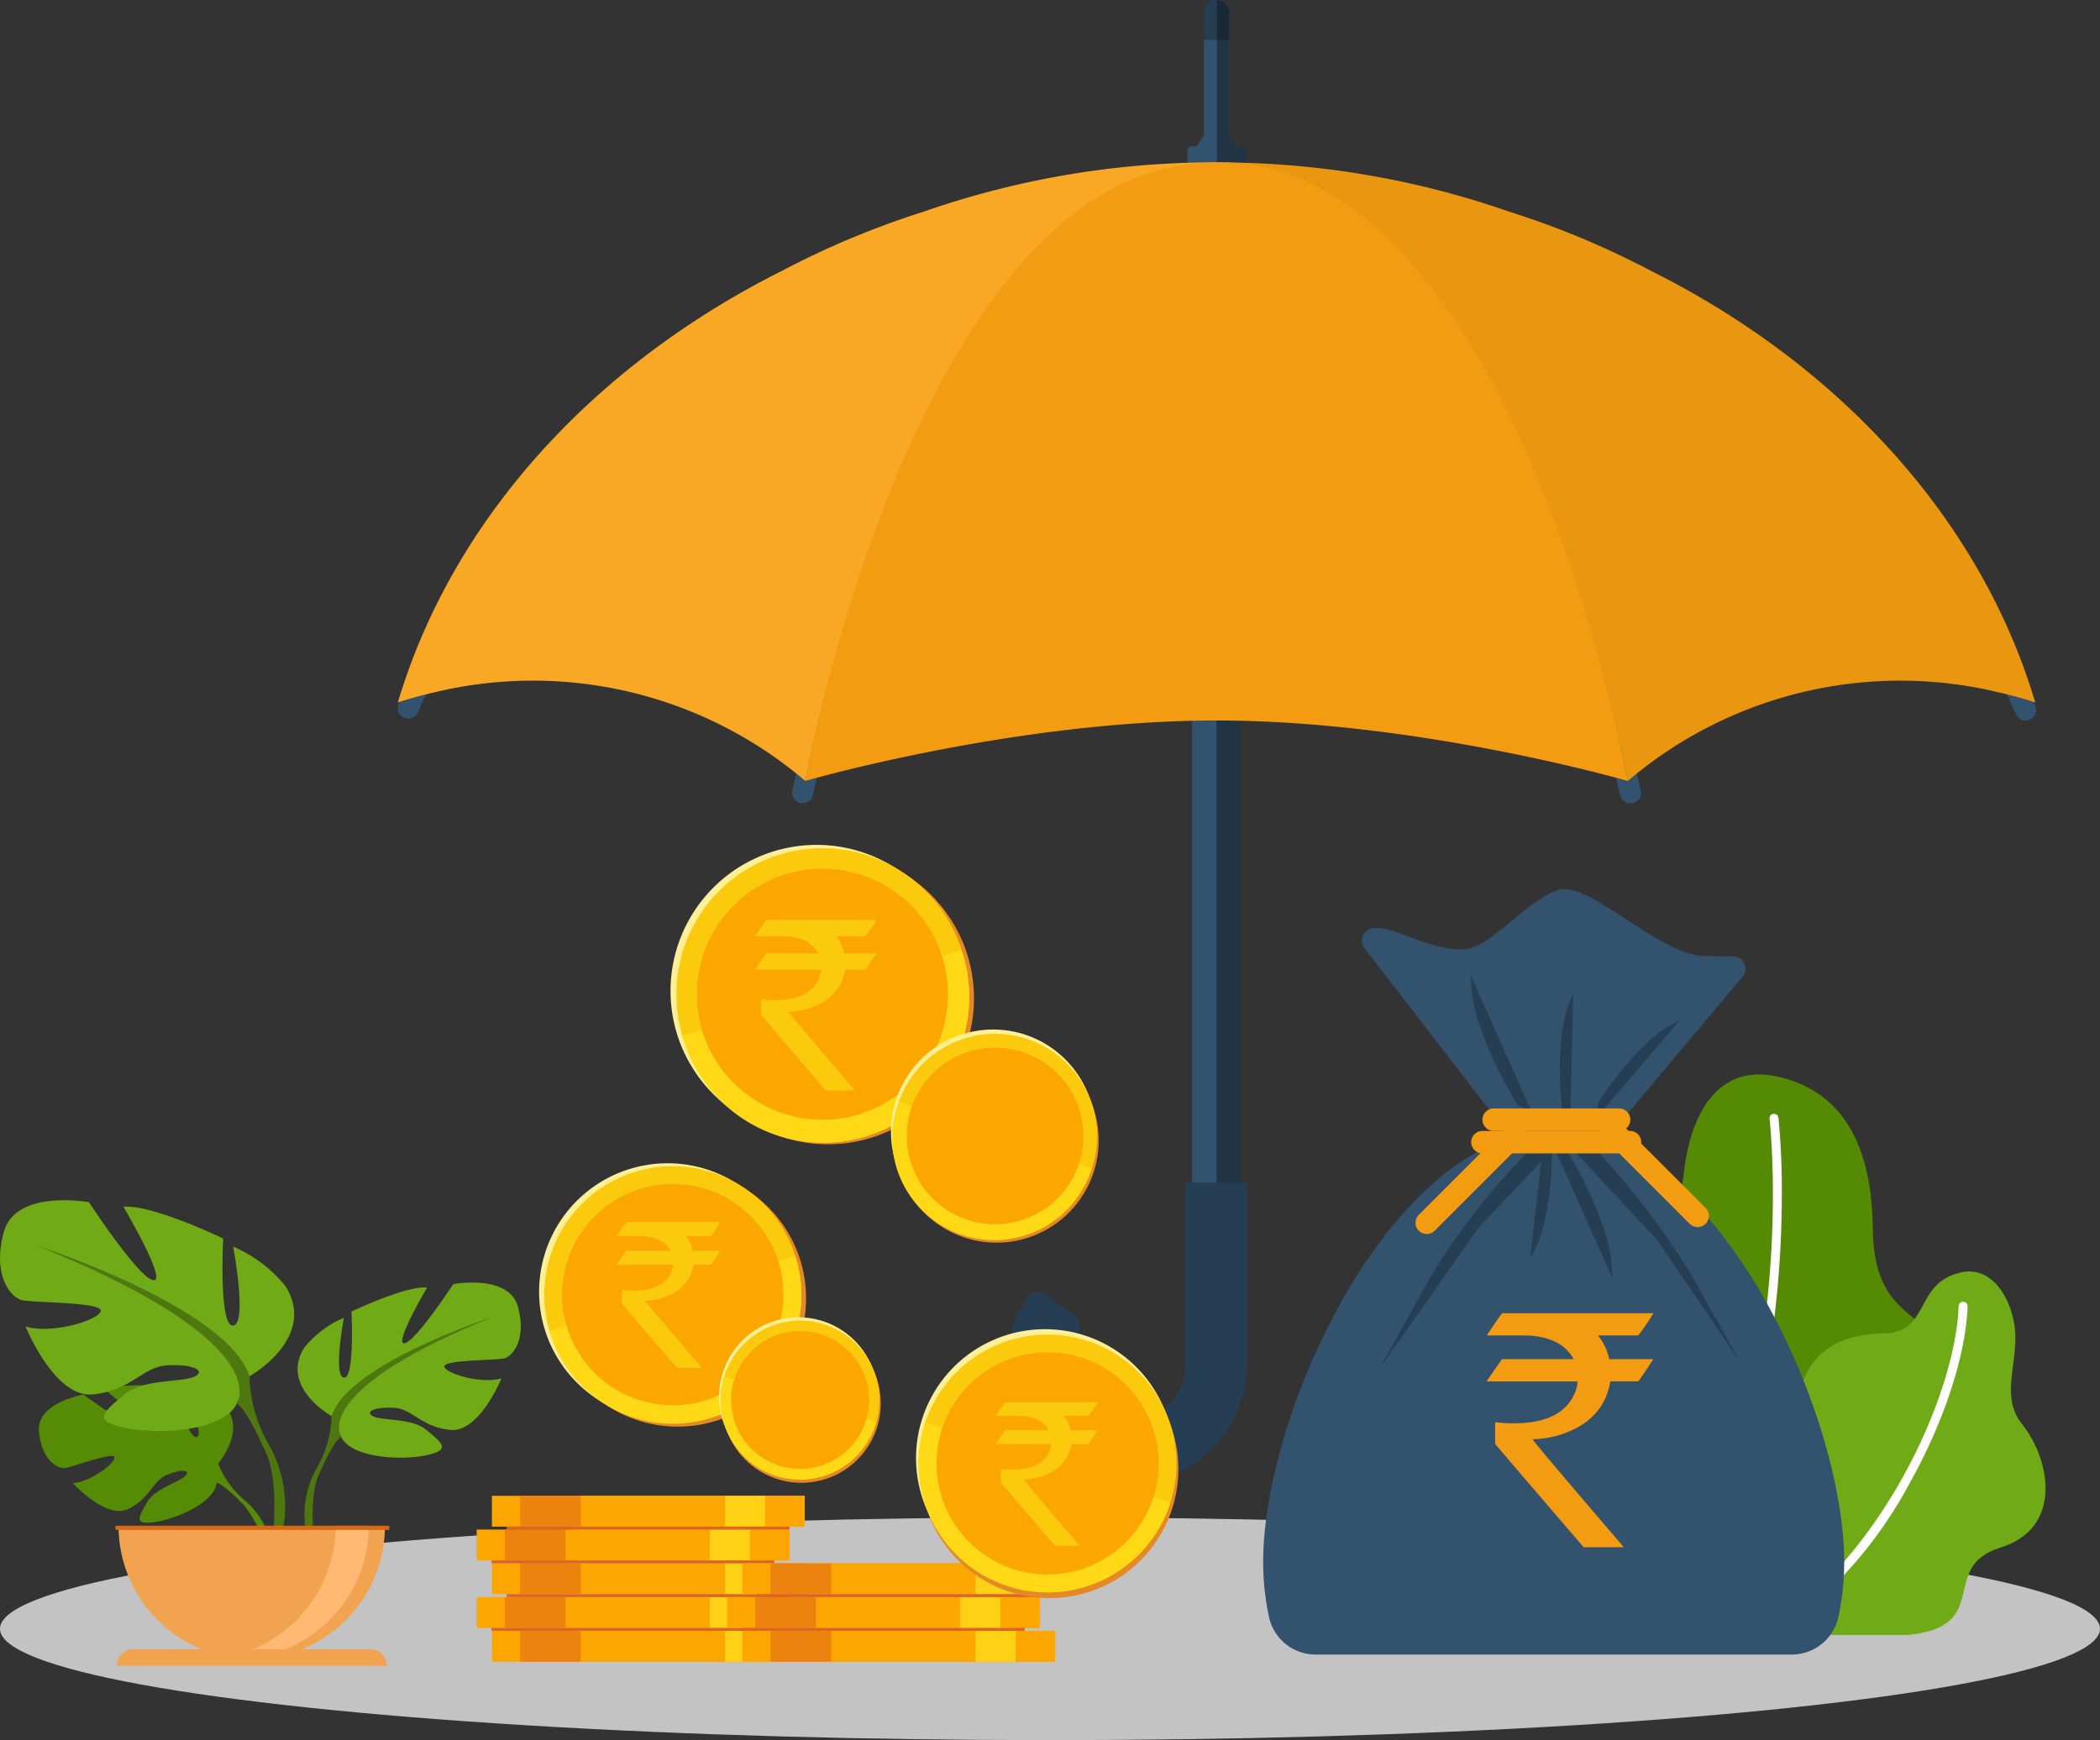 <svg xmlns="http://www.w3.org/2000/svg" width="141.397" height="117.198" viewBox="0 0 141.397 117.198"><rect x="0" y="0" width="141.397" height="117.198" fill="#333333" stroke="none"/><g id="Group_22682" data-name="Group 22682" transform="translate(-1279.27 -1416.802)"><g id="transparentprocess" transform="translate(509.203 65.072)"><g id="Liquidity" transform="translate(770.066 1453.928)"><ellipse id="Ellipse_953" data-name="Ellipse 953" cx="70.699" cy="7.5" rx="70.699" ry="7.5" fill="#c3c3c3"></ellipse></g></g><g id="Group_22586" data-name="Group 22586" transform="translate(1279.27 1497.638)"><g id="Group_22506" data-name="Group 22506" transform="translate(2.612 12.462)"><path id="Path_34622" data-name="Path 34622" d="M4824.538,2118.808s2.184-2.548.135-4.166a5.816,5.816,0,0,0-2.717-.833s1.729,2.9,1.17,3.188-1.694-3.37-1.694-3.37-3.406-.33-4.5.2c0,0,2.911,2.383,2.3,2.525s-3.758-2.2-3.758-2.2-3.17.539-3,2.473,1.261,2.531,1.741,2.479,3.289-1.124,3.35-.73-1.629,1.679-2.813,1.739c0,0,2.236,2.465,3.721,1.753s1.612-1.839,2.538-2.262,1.716-.422,1.334.009-2.058.851-2.587,1.787-1,1.568.532,1.337,4.036-1.356,4.145-2.644Z" transform="translate(-4812.463 -2113.526)" fill="#568b05"></path><g id="Group_22505" data-name="Group 22505" transform="translate(1.564 3.137)"><path id="Path_34623" data-name="Path 34623" d="M4795.56,2172.167s8.61-.332,10.511,2.13a6.23,6.23,0,0,0,1.715,2.406l.2.55s-1.492-1.573-2.026-1.668C4805.961,2175.584,4806.8,2172.534,4795.56,2172.167Z" transform="translate(-4795.56 -2172.152)" fill="#568b05"></path><path id="Path_34624" data-name="Path 34624" d="M4762.878,2253.386a5.406,5.406,0,0,1,1.976,3.809l-.335.03a8.732,8.732,0,0,0-1.657-3.512C4761.795,2252.725,4762.878,2253.386,4762.878,2253.386Z" transform="translate(-4750.651 -2248.834)" fill="#568b05"></path></g></g><g id="Group_22508" data-name="Group 22508" transform="translate(20.038 5.545)"><path id="Path_34625" data-name="Path 34625" d="M4452.837,1993.252s-3.474-1.945-1.853-4.585a6.9,6.9,0,0,1,2.686-2.038s-.741,3.937,0,4.03.51-4.446.51-4.446,3.659-1.76,5.095-1.621c0,0-2.269,3.844-1.528,3.752s3.289-3.983,3.289-3.983,3.752-.695,4.354,1.528-.37,3.335-.926,3.474-4.123.093-4.03.556,2.5,1.2,3.844.787c0,0-1.482,3.659-3.428,3.474s-2.547-1.389-3.751-1.482-2.084.231-1.482.556,2.64.106,3.613.933,1.76,1.336-.046,1.707-5.048.139-5.7-1.25Z" transform="translate(-4450.553 -1984.257)" fill="#70ab17"></path><g id="Group_22507" data-name="Group 22507" transform="translate(0.45 2.326)"><path id="Path_34626" data-name="Path 34626" d="M4497.895,2027.726s-9.727,3.149-10.837,6.669a7.392,7.392,0,0,1-.927,3.381v.695s1.02-2.362,1.575-2.686C4487.705,2035.785,4485.528,2032.728,4497.895,2027.726Z" transform="translate(-4485.222 -2027.726)" fill="#4e7710"></path><path id="Path_34627" data-name="Path 34627" d="M4698.217,2207.913a6.412,6.412,0,0,0-.645,5.05l.386-.1s-.375-3.054.411-4.59S4698.217,2207.913,4698.217,2207.913Z" transform="translate(-4697.308 -2197.862)" fill="#4e7710"></path></g></g><g id="Group_22510" data-name="Group 22510" transform="translate(0)"><path id="Path_34628" data-name="Path 34628" d="M4752.5,1892.483s4.579-2.564,2.442-6.044a9.092,9.092,0,0,0-3.541-2.687s.977,5.19,0,5.312-.672-5.861-.672-5.861-4.823-2.32-6.716-2.137c0,0,2.992,5.067,2.015,4.945s-4.334-5.25-4.334-5.25-4.945-.916-5.739,2.015.489,4.4,1.221,4.579,5.434.122,5.312.733-3.3,1.587-5.068,1.038c0,0,1.954,4.823,4.518,4.579s3.358-1.832,4.945-1.953,2.748.3,1.954.732-3.48.14-4.762,1.23-2.32,1.762.062,2.25,6.655.183,7.509-1.648Z" transform="translate(-4735.702 -1880.625)" fill="#70ab17"></path><g id="Group_22509" data-name="Group 22509" transform="translate(2.509 3.066)"><path id="Path_34629" data-name="Path 34629" d="M4769.142,1937.927s12.821,4.152,14.287,8.792a9.735,9.735,0,0,0,1.221,4.457v.916s-1.343-3.114-2.076-3.541C4782.574,1948.55,4785.443,1944.521,4769.142,1937.927Z" transform="translate(-4769.142 -1937.927)" fill="#4e7710"></path><path id="Path_34630" data-name="Path 34630" d="M4747.378,2175.445a8.456,8.456,0,0,1,.85,6.658l-.509-.136s.494-4.026-.54-6.051S4747.378,2175.445,4747.378,2175.445Z" transform="translate(-4731.87 -2162.197)" fill="#4e7710"></path></g></g><path id="Path_34631" data-name="Path 34631" d="M4630.418,2299.413a8.969,8.969,0,0,1-8.969-8.97h17.939A8.97,8.97,0,0,1,4630.418,2299.413Z" transform="translate(-4613.468 -2268.515)" fill="#f1a34f"></path><path id="Path_34632" data-name="Path 34632" d="M4641.879,2299.343a8.974,8.974,0,0,0,10.083-8.9h-2.228A8.971,8.971,0,0,1,4641.879,2299.343Z" transform="translate(-4627.136 -2268.514)" fill="#ffb973"></path><path id="Path_34633" data-name="Path 34633" d="M4619.134,2447.031h18.187a1.106,1.106,0,0,0-1.106-1.107H4620.24a1.106,1.106,0,0,0-1.106,1.107Z" transform="translate(-4611.276 -2415.677)" fill="#f1a34f"></path><rect id="Rectangle_8832" data-name="Rectangle 8832" width="18.438" height="0.275" transform="translate(7.777 21.928)" fill="#d86713"></rect></g><g id="Group_22677" data-name="Group 22677" transform="translate(1380.333 1489.167)"><path id="Path_34832" data-name="Path 34832" d="M2452,1342.187s-5.514-2.511-4.7-6.4,5.3-3.48,4.7-6.55-3.55-7.851-.687-11.33,7.624-1.394,8.221-6.789c.481-4.348,2.488-7.427,6.378-6.525,3.6.836,6.285,3.626,6.351,10.262.073,7.065,5.043,5.08,5.1,10.285.062,5.242-4.11,5.242-5.739,8.759-.77,1.661,1.238,7.5-4.694,8.286Z" transform="translate(-2447.226 -1304.437)" fill="#558b04"></path><path id="Path_34833" data-name="Path 34833" d="M2609.532,1341.214s.014.119.034.35c.063.7.189,2.391.189,4.753,0,6.911-1.088,19.533-7.96,29.609a.318.318,0,0,0-.03.054h.72c6.81-10.2,7.87-22.756,7.872-29.662a50.283,50.283,0,0,0-.227-5.171.3.3,0,1,0-.6.069" transform="translate(-2591.446 -1338.229)" fill="#fff"></path><path id="Path_34834" data-name="Path 34834" d="M2357.527,1511.442s.846-4.8,4.1-6.752,6.577-3.474,6.216-6.622.526-6.863,5.74-6.933c3.223-.042,2.013-3.444,5.288-4.121,1.99-.412,3.3,1.667,3.558,3.709.29,2.326-1.026,4.612.483,6.506,1.958,2.454,2.754,7.031-1.455,8.333s-.458,5.29-6.188,5.88h-17.741Z" transform="translate(-2347.836 -1473.692)" fill="#70ab17" fill-rule="evenodd"></path><path id="Path_34835" data-name="Path 34835" d="M2443.133,1515.346c-.11,3.057-1.465,7.408-3.782,11.559s-5.593,8.114-9.508,10.448a.3.3,0,0,0-.124.142h1.034a29.24,29.24,0,0,0,9.123-10.3c2.354-4.225,3.739-8.627,3.859-11.831a.3.3,0,0,0-.6-.022" transform="translate(-2412.316 -1499.745)" fill="#fff"></path></g><g id="Group_22671" data-name="Group 22671" transform="translate(950.018 1119.766)"><g id="Group_22669" data-name="Group 22669" transform="translate(356.034 297.036)"><g id="Group_22668" data-name="Group 22668"><g id="Group_22667" data-name="Group 22667"><g id="Group_22662" data-name="Group 22662" transform="translate(53.164)"><path id="Path_35548" data-name="Path 35548" d="M1173.229,339.6v.836H1169.3V339.6a.341.341,0,0,1,.342-.342h.3l.478-.755v-6.409h1.694V338.5l.478.755h.3A.341.341,0,0,1,1173.229,339.6Z" transform="translate(-1169.298 -329.42)" fill="#32526e"></path><path id="Path_35549" data-name="Path 35549" d="M1187.369,290.906a.847.847,0,0,0-.848.848v1.825h1.7v-1.825A.848.848,0,0,0,1187.369,290.906Z" transform="translate(-1185.403 -290.906)" fill="#263e53"></path><path id="Path_35550" data-name="Path 35550" d="M1201.938,301.091v.836H1200V290.913a.847.847,0,0,1,.82.847v8.235l.478.754h.3A.342.342,0,0,1,1201.938,301.091Z" transform="translate(-1198.007 -290.913)" opacity="0.36"></path></g><g id="Group_22663" data-name="Group 22663" transform="translate(79.054 41.81)"><path id="Path_35551" data-name="Path 35551" d="M1572.241,947.3a.71.71,0,0,1-.846-.533c-1-4.394-2.1-8.288-3.25-11.741h1.5q1.733,5.282,3.135,11.425A.709.709,0,0,1,1572.241,947.3Z" transform="translate(-1568.144 -935.022)" fill="#32526e"></path></g><g id="Group_22664" data-name="Group 22664" transform="translate(26.554 41.81)"><path id="Path_35552" data-name="Path 35552" d="M762.5,935.022H764c-1.154,3.453-2.249,7.347-3.252,11.741a.709.709,0,0,1-1.382-.317Q760.769,940.315,762.5,935.022Z" transform="translate(-759.351 -935.022)" fill="#32526e"></path></g><g id="Group_22665" data-name="Group 22665" transform="translate(105.858 41.81)"><path id="Path_35553" data-name="Path 35553" d="M1985.109,941.681a.71.71,0,0,1-.933-.358c-1.013-2.261-2.042-4.353-3.1-6.3h1.61c.95,1.784,1.873,3.685,2.785,5.718A.711.711,0,0,1,1985.109,941.681Z" transform="translate(-1981.075 -935.022)" fill="#32526e"></path></g><g id="Group_22666" data-name="Group 22666" transform="translate(0 41.81)"><path id="Path_35554" data-name="Path 35554" d="M353.051,935.022h1.61c-1.039,1.912-2.046,3.962-3.037,6.174a.709.709,0,1,1-1.293-.583C351.219,938.628,352.123,936.769,353.051,935.022Z" transform="translate(-350.268 -935.022)" fill="#32526e"></path></g><rect id="Rectangle_9134" data-name="Rectangle 9134" width="3.283" height="47.901" transform="translate(53.488 31.767)" fill="#32526e"></rect><rect id="Rectangle_9135" data-name="Rectangle 9135" width="1.641" height="47.901" transform="translate(55.13 31.767)" opacity="0.36"></rect><path id="Path_35555" data-name="Path 35555" d="M990.45,1538.531H990.3a8.073,8.073,0,0,1-6.566-12.555.862.862,0,0,1,1.227-.216l1.957,1.435a.865.865,0,0,1,.215,1.159,3.927,3.927,0,1,0,7.243,2.1v-12.209h4.146v12.209a8.107,8.107,0,0,1-3.276,6.492A8,8,0,0,1,990.45,1538.531Z" transform="translate(-941.345 -1438.58)" fill="#263e53"></path><path id="Path_35556" data-name="Path 35556" d="M1254.7,495.743c-.535-.178-1.345-.423-2.381-.661a28.28,28.28,0,0,0-25.052,5.949l0-.016c0-.007,0-.015-.006-.027-.263-1.405-7.084-36.959-24.622-40.753l-.01,0a14.4,14.4,0,0,0-1.651-.258h-1.4v-.608a59.536,59.536,0,0,1,19.7,3.316,57.963,57.963,0,0,1,9.521,3.973l.013.007c11.115,5.554,19.751,14.181,24.21,24.466A41.1,41.1,0,0,1,1254.7,495.743Z" transform="translate(-1144.445 -448.432)" fill="#e99610"></path><path id="Path_35557" data-name="Path 35557" d="M405.452,459.367v.608h-1.4a14.4,14.4,0,0,0-1.651.258l-.01,0c-17.677,3.824-24.467,39.91-24.628,40.78l0,.016a28.281,28.281,0,0,0-25.053-5.949c-1.035.238-1.846.483-2.381.661a41.072,41.072,0,0,1,1.681-4.615c4.459-10.285,13.1-18.911,24.21-24.466l.013-.007a57.965,57.965,0,0,1,9.521-3.973A59.537,59.537,0,0,1,405.452,459.367Z" transform="translate(-350.322 -448.432)" fill="#f9a825"></path><path id="Path_35558" data-name="Path 35558" d="M808.722,461.695c13.844,8.711,19.375,37.945,19.611,39.224,0,.013,0,.022.006.028a.079.079,0,0,1,0,.016s-14.049-4.073-27.692-4.073-27.693,4.073-27.693,4.073a.1.1,0,0,0,0-.016c.145-.793,5.652-30.467,19.617-39.252a15.178,15.178,0,0,1,8.073-2.4A14.39,14.39,0,0,1,808.722,461.695Z" transform="translate(-745.52 -448.365)" fill="#f39c11"></path></g></g></g><g id="Group_22670" data-name="Group 22670" transform="translate(414.304 356.914)"><path id="Path_35559" data-name="Path 35559" d="M1722.569,1960.772v.941q0-.459-.023-.941Z" transform="translate(-1683.449 -1916.381)" fill="#ff642e"></path><path id="Path_35560" data-name="Path 35560" d="M1314.4,1668.345a17.49,17.49,0,0,1-.393,3.7,3.214,3.214,0,0,1-3.146,2.526h-32.042a3.215,3.215,0,0,1-3.147-2.526,17.522,17.522,0,0,1-.393-3.7c0-.306.008-.62.023-.941.5-10.368,9.058-28.1,19.537-28.1s19.032,17.732,19.537,28.1C1314.391,1667.726,1314.4,1668.04,1314.4,1668.345Z" transform="translate(-1275.279 -1623.014)" fill="#32526e"></path><path id="Path_35561" data-name="Path 35561" d="M1351.456,1456.874l9.543,12.359h7.232l8.8-10.479a.853.853,0,0,0-.759-1.285c-.522.014-1.2.01-2.064-.032-2.914-.139-7.63-5.065-9.643-4.441s-4.372,3.608-6.037,3.955-4.371-1.041-5.62-1.319a2.867,2.867,0,0,0-.772-.067A.854.854,0,0,0,1351.456,1456.874Z" transform="translate(-1344.677 -1452.942)" fill="#32526e"></path><path id="Path_35562" data-name="Path 35562" d="M1399.676,1634.591l-5.969,5.969a.758.758,0,0,1-1.072-1.071l5.969-5.969a.758.758,0,0,1,1.072,1.071Z" transform="translate(-1382.174 -1617.532)" fill="#f39c11"></path><path id="Path_35564" data-name="Path 35564" d="M1539.156,1635.044l-5.969-5.969a.758.758,0,0,1,1.072-1.071l5.969,5.969a.757.757,0,1,1-1.071,1.071Z" transform="translate(-1510.439 -1612.498)" fill="#f39c11"></path><path id="Path_35565" data-name="Path 35565" d="M1374.755,1653.252a45.376,45.376,0,0,0-6.4,8.216c-2.225,4.017-3.49,6.272-3.49,6.272l6.7-9.526,5.026-5.286Z" transform="translate(-1357.031 -1635.447)" fill="#263e53"></path><path id="Path_35566" data-name="Path 35566" d="M1510.52,1648.3a53,53,0,0,1,6.621,8.649c2.225,4.017,3.272,5.838,3.272,5.838l-5.613-8.226-6.116-6.586Z" transform="translate(-1488.281 -1630.923)" fill="#263e53"></path><path id="Path_35567" data-name="Path 35567" d="M1482.283,1641.785a21.778,21.778,0,0,1-.474,5.234,8.584,8.584,0,0,1-.987,2.519l.98-8.44Z" transform="translate(-1462.855 -1624.651)" fill="#263e53"></path><path id="Path_35568" data-name="Path 35568" d="M1498.508,1648.379a25.7,25.7,0,0,1,2.664,5.6,10.131,10.131,0,0,1,.512,3.151l-4.076-9.156Z" transform="translate(-1478.173 -1630.923)" fill="#263e53"></path><path id="Path_35569" data-name="Path 35569" d="M1445.969,1640.819h-9.987a.758.758,0,0,1,0-1.515h9.987a.758.758,0,0,1,0,1.515Z" transform="translate(-1421.244 -1623.014)" fill="#f39c11"></path><path id="Path_35570" data-name="Path 35570" d="M1532.964,1559.522a21.781,21.781,0,0,1,3.313-4.08,8.578,8.578,0,0,1,2.225-1.54l-5.522,6.458Z" transform="translate(-1510.439 -1545.077)" fill="#263e53"></path><path id="Path_35571" data-name="Path 35571" d="M1503.793,1541.475a21.786,21.786,0,0,1-.017-5.255,8.58,8.58,0,0,1,.748-2.6l-.188,8.495Z" transform="translate(-1483.652 -1526.568)" fill="#263e53"></path><path id="Path_35572" data-name="Path 35572" d="M1438.407,1528.3a25.712,25.712,0,0,1-2.664-5.6,10.125,10.125,0,0,1-.512-3.151l4.076,9.156Z" transform="translate(-1421.244 -1513.731)" fill="#263e53"></path><path id="Path_35573" data-name="Path 35573" d="M1453.693,1623.485h-8.442a.758.758,0,1,1,0-1.515h8.442a.758.758,0,0,1,0,1.515Z" transform="translate(-1429.701 -1607.195)" fill="#f39c11"></path><g id="Group_22676" data-name="Group 22676" transform="translate(15.068 28.567)"><path id="Path_34916" data-name="Path 34916" d="M2343.5,1585.669h10.174v.021a15.616,15.616,0,0,1-1.016,1.478h-2.718a3.54,3.54,0,0,1,.761,1.594h2.9c.036.007.054.021.054.042q-.974,1.457-.995,1.457h-1.882a4.3,4.3,0,0,1-.719,1.805,4.418,4.418,0,0,1-1.661,1.383,6.576,6.576,0,0,1-2.834.707v.021q0,.106,6.123,7.254h-2.7q-5.965-6.937-5.964-6.969v-1.4l.021-.053a9,9,0,0,0,1.237.074q3.341,0,4.156-2.165a1.739,1.739,0,0,0,.128-.655h-6.049a.037.037,0,0,1-.042-.042q1-1.457,1.025-1.457h4.8v-.021a2.818,2.818,0,0,0-1.6-1.3,5,5,0,0,0-1.523-.274h-2.686v-.053Q2343.467,1585.669,2343.5,1585.669Z" transform="translate(-2342.473 -1585.669)" fill="#f39c11"></path></g></g></g><g id="Group_22675" data-name="Group 22675" transform="translate(6 -25)"><rect id="Rectangle_9136" data-name="Rectangle 9136" width="21.063" height="2.076" transform="translate(1305.365 1549.368)" fill="#fda600"></rect><rect id="Rectangle_9137" data-name="Rectangle 9137" width="2.669" height="2.076" transform="translate(1323.759 1549.368)" fill="#fda600"></rect><rect id="Rectangle_9138" data-name="Rectangle 9138" width="2.701" height="2.076" transform="translate(1321.058 1549.368)" fill="#ffd115"></rect><rect id="Rectangle_9139" data-name="Rectangle 9139" width="9.712" height="2.076" transform="translate(1311.346 1549.368)" fill="#fca700"></rect><rect id="Rectangle_9140" data-name="Rectangle 9140" width="4.084" height="2.076" transform="translate(1307.262 1549.368)" fill="#ec830e"></rect><rect id="Rectangle_9141" data-name="Rectangle 9141" width="19.037" height="0.198" transform="translate(1306.362 1551.445)" fill="#df641e"></rect><rect id="Rectangle_9142" data-name="Rectangle 9142" width="21.063" height="2.076" transform="translate(1306.392 1551.642)" fill="#fda600"></rect><rect id="Rectangle_9143" data-name="Rectangle 9143" width="2.669" height="2.076" transform="translate(1324.786 1551.642)" fill="#fda600"></rect><rect id="Rectangle_9144" data-name="Rectangle 9144" width="2.701" height="2.076" transform="translate(1322.085 1551.642)" fill="#ffd115"></rect><rect id="Rectangle_9145" data-name="Rectangle 9145" width="9.712" height="2.076" transform="translate(1312.373 1551.642)" fill="#fca700"></rect><rect id="Rectangle_9146" data-name="Rectangle 9146" width="4.084" height="2.076" transform="translate(1308.289 1551.642)" fill="#ec830e"></rect><rect id="Rectangle_9147" data-name="Rectangle 9147" width="21.063" height="2.077" transform="translate(1306.392 1547.093)" fill="#fda600"></rect><rect id="Rectangle_9148" data-name="Rectangle 9148" width="2.669" height="2.077" transform="translate(1324.786 1547.093)" fill="#fda600"></rect><rect id="Rectangle_9149" data-name="Rectangle 9149" width="2.701" height="2.077" transform="translate(1322.085 1547.093)" fill="#ffd115"></rect><rect id="Rectangle_9150" data-name="Rectangle 9150" width="9.712" height="2.077" transform="translate(1312.373 1547.093)" fill="#fca700"></rect><rect id="Rectangle_9151" data-name="Rectangle 9151" width="4.084" height="2.077" transform="translate(1308.289 1547.093)" fill="#ec830e"></rect><rect id="Rectangle_9152" data-name="Rectangle 9152" width="19.038" height="0.198" transform="translate(1307.389 1549.17)" fill="#df641e"></rect><path id="Path_35585" data-name="Path 35585" d="M2058.126,1099.113a9.836,9.836,0,1,1,12.289,6.52,9.845,9.845,0,0,1-12.289-6.52" transform="translate(-738.515 412.808)" fill="#e58927"></path><path id="Path_35586" data-name="Path 35586" d="M2047.862,1092.433a9.836,9.836,0,1,1,12.289,6.52,9.845,9.845,0,0,1-12.289-6.52" transform="translate(-729.012 418.992)" fill="#ffef95"></path><path id="Path_35587" data-name="Path 35587" d="M2053.182,1095.444a9.836,9.836,0,1,1,12.289,6.52,9.845,9.845,0,0,1-12.289-6.52" transform="translate(-733.938 416.205)" fill="#fbca0d"></path><path id="Path_35588" data-name="Path 35588" d="M2058.319,1181.195c-.009-.027-.016-.055-.024-.082l18.8-5.779c.009.027.018.054.026.081a9.836,9.836,0,1,1-18.8,5.78" transform="translate(-739.075 330.454)" fill="#ffd915"></path><path id="Path_35589" data-name="Path 35589" d="M2073.169,1113.587a8.347,8.347,0,1,1,10.429,5.534A8.356,8.356,0,0,1,2073.169,1113.587Z" transform="translate(-752.503 397.624)" fill="#fca700"></path><path id="Path_35590" data-name="Path 35590" d="M2073.169,1113.587a8.347,8.347,0,1,1,10.429,5.534A8.356,8.356,0,0,1,2073.169,1113.587Z" transform="translate(-752.503 397.624)" fill="none" stroke="#fca700" stroke-miterlimit="10" stroke-width="0.216"></path><path id="Path_35591" data-name="Path 35591" d="M2250.885,1259.946a6.88,6.88,0,1,1,4.253,8.758,6.878,6.878,0,0,1-4.253-8.758" transform="translate(-917.018 256.415)" fill="#e58927"></path><path id="Path_35592" data-name="Path 35592" d="M2247.842,1251.934a6.88,6.88,0,1,1,4.252,8.758,6.878,6.878,0,0,1-4.252-8.758" transform="translate(-914.2 263.832)" fill="#ffef95"></path><path id="Path_35593" data-name="Path 35593" d="M2249.6,1255.83a6.88,6.88,0,1,1,4.252,8.758,6.878,6.878,0,0,1-4.252-8.758" transform="translate(-915.833 260.226)" fill="#fbca0d"></path><path id="Path_35594" data-name="Path 35594" d="M2249.6,1312.959l.02-.056,13,4.5c-.007.019-.012.038-.019.057a6.88,6.88,0,1,1-13-4.5" transform="translate(-915.833 203.096)" fill="#ffd915"></path><path id="Path_35595" data-name="Path 35595" d="M2263.576,1269.17a5.839,5.839,0,1,1,3.609,7.433A5.837,5.837,0,0,1,2263.576,1269.17Z" transform="translate(-928.82 247.226)" fill="#fca700"></path><path id="Path_35596" data-name="Path 35596" d="M2263.576,1269.17a5.839,5.839,0,1,1,3.609,7.433A5.837,5.837,0,0,1,2263.576,1269.17Z" transform="translate(-928.82 247.226)" fill="none" stroke="#fca700" stroke-miterlimit="10" stroke-width="0.216"></path><path id="Path_35597" data-name="Path 35597" d="M1937.648,1385.684a8.652,8.652,0,1,1,10.81,5.736,8.66,8.66,0,0,1-10.81-5.736" transform="translate(-627.028 146.089)" fill="#e58927"></path><path id="Path_35598" data-name="Path 35598" d="M1928.618,1379.808a8.652,8.652,0,1,1,10.81,5.735,8.661,8.661,0,0,1-10.81-5.735" transform="translate(-618.669 151.529)" fill="#ffef95"></path><path id="Path_35599" data-name="Path 35599" d="M1933.3,1382.459a8.652,8.652,0,1,1,10.81,5.736,8.66,8.66,0,0,1-10.81-5.736" transform="translate(-623.001 149.075)" fill="#fbca0d"></path><path id="Path_35600" data-name="Path 35600" d="M1937.816,1457.885c-.008-.024-.014-.048-.021-.072l16.538-5.083c.007.024.015.047.023.072a8.652,8.652,0,1,1-16.54,5.084" transform="translate(-627.52 73.648)" fill="#ffd915"></path><path id="Path_35601" data-name="Path 35601" d="M1950.881,1398.419a7.343,7.343,0,1,1,9.174,4.868A7.35,7.35,0,0,1,1950.881,1398.419Z" transform="translate(-639.332 132.73)" fill="#fca700"></path><path id="Path_35602" data-name="Path 35602" d="M1950.881,1398.419a7.343,7.343,0,1,1,9.174,4.868A7.35,7.35,0,0,1,1950.881,1398.419Z" transform="translate(-639.332 132.73)" fill="none" stroke="#fca700" stroke-miterlimit="10" stroke-width="0.216"></path><path id="Path_35603" data-name="Path 35603" d="M2094.4,1518.405a5.345,5.345,0,1,1,3.589,6.657,5.344,5.344,0,0,1-3.589-6.657" transform="translate(-772.292 16.383)" fill="#e58927"></path><path id="Path_35604" data-name="Path 35604" d="M2091.774,1512.287a5.345,5.345,0,1,1,3.59,6.657,5.343,5.343,0,0,1-3.59-6.657" transform="translate(-769.86 22.047)" fill="#ffef95"></path><path id="Path_35605" data-name="Path 35605" d="M2093.269,1515.254a5.345,5.345,0,1,1,3.59,6.657,5.344,5.344,0,0,1-3.59-6.657" transform="translate(-771.244 19.3)" fill="#fbca0d"></path><path id="Path_35606" data-name="Path 35606" d="M2093.269,1562.325l.014-.044,10.24,3.064c0,.015-.008.03-.013.044a5.345,5.345,0,1,1-10.241-3.065" transform="translate(-771.244 -27.771)" fill="#ffd915"></path><path id="Path_35607" data-name="Path 35607" d="M2104.133,1525.583a4.536,4.536,0,1,1,3.047,5.65A4.535,4.535,0,0,1,2104.133,1525.583Z" transform="translate(-781.333 9.203)" fill="#fca700"></path><path id="Path_35608" data-name="Path 35608" d="M2104.133,1525.583a4.536,4.536,0,1,1,3.047,5.65A4.535,4.535,0,0,1,2104.133,1525.583Z" transform="translate(-781.333 9.203)" fill="none" stroke="#fca700" stroke-miterlimit="10" stroke-width="0.216"></path><rect id="Rectangle_9153" data-name="Rectangle 9153" width="21.063" height="2.077" transform="translate(1305.365 1544.819)" fill="#fda600"></rect><rect id="Rectangle_9154" data-name="Rectangle 9154" width="2.669" height="2.077" transform="translate(1323.759 1544.819)" fill="#fda600"></rect><rect id="Rectangle_9155" data-name="Rectangle 9155" width="2.701" height="2.077" transform="translate(1321.058 1544.819)" fill="#ffd115"></rect><rect id="Rectangle_9156" data-name="Rectangle 9156" width="9.712" height="2.077" transform="translate(1311.346 1544.819)" fill="#fca700"></rect><rect id="Rectangle_9157" data-name="Rectangle 9157" width="4.084" height="2.077" transform="translate(1307.262 1544.819)" fill="#ec830e"></rect><rect id="Rectangle_9158" data-name="Rectangle 9158" width="19.037" height="0.198" transform="translate(1306.362 1546.896)" fill="#df641e"></rect><rect id="Rectangle_9159" data-name="Rectangle 9159" width="21.063" height="2.077" transform="translate(1306.392 1542.545)" fill="#fda600"></rect><rect id="Rectangle_9160" data-name="Rectangle 9160" width="2.669" height="2.077" transform="translate(1324.786 1542.545)" fill="#fda600"></rect><rect id="Rectangle_9161" data-name="Rectangle 9161" width="2.701" height="2.077" transform="translate(1322.085 1542.545)" fill="#ffd115"></rect><rect id="Rectangle_9162" data-name="Rectangle 9162" width="9.712" height="2.077" transform="translate(1312.373 1542.545)" fill="#fca700"></rect><rect id="Rectangle_9163" data-name="Rectangle 9163" width="4.084" height="2.077" transform="translate(1308.289 1542.545)" fill="#ec830e"></rect><rect id="Rectangle_9164" data-name="Rectangle 9164" width="19.038" height="0.198" transform="translate(1307.389 1544.621)" fill="#df641e"></rect><rect id="Rectangle_9165" data-name="Rectangle 9165" width="21.063" height="2.076" transform="translate(1322.228 1549.368)" fill="#fda600"></rect><rect id="Rectangle_9166" data-name="Rectangle 9166" width="2.669" height="2.076" transform="translate(1340.622 1549.368)" fill="#fda600"></rect><rect id="Rectangle_9167" data-name="Rectangle 9167" width="2.701" height="2.076" transform="translate(1337.921 1549.368)" fill="#ffd115"></rect><rect id="Rectangle_9168" data-name="Rectangle 9168" width="9.711" height="2.076" transform="translate(1328.21 1549.368)" fill="#fca700"></rect><rect id="Rectangle_9169" data-name="Rectangle 9169" width="4.084" height="2.076" transform="translate(1324.125 1549.368)" fill="#ec830e"></rect><rect id="Rectangle_9170" data-name="Rectangle 9170" width="19.038" height="0.198" transform="translate(1323.226 1551.445)" fill="#df641e"></rect><rect id="Rectangle_9171" data-name="Rectangle 9171" width="21.063" height="2.076" transform="translate(1323.255 1551.642)" fill="#fda600"></rect><rect id="Rectangle_9172" data-name="Rectangle 9172" width="2.669" height="2.076" transform="translate(1341.649 1551.642)" fill="#fda600"></rect><rect id="Rectangle_9173" data-name="Rectangle 9173" width="2.701" height="2.076" transform="translate(1338.948 1551.642)" fill="#ffd115"></rect><rect id="Rectangle_9174" data-name="Rectangle 9174" width="9.712" height="2.076" transform="translate(1329.236 1551.642)" fill="#fca700"></rect><rect id="Rectangle_9175" data-name="Rectangle 9175" width="4.084" height="2.076" transform="translate(1325.152 1551.642)" fill="#ec830e"></rect><rect id="Rectangle_9176" data-name="Rectangle 9176" width="21.063" height="2.077" transform="translate(1323.255 1547.093)" fill="#fda600"></rect><rect id="Rectangle_9177" data-name="Rectangle 9177" width="2.669" height="2.077" transform="translate(1341.649 1547.093)" fill="#fda600"></rect><rect id="Rectangle_9178" data-name="Rectangle 9178" width="2.701" height="2.077" transform="translate(1338.948 1547.093)" fill="#ffd115"></rect><rect id="Rectangle_9179" data-name="Rectangle 9179" width="9.712" height="2.077" transform="translate(1329.236 1547.093)" fill="#fca700"></rect><rect id="Rectangle_9180" data-name="Rectangle 9180" width="4.084" height="2.077" transform="translate(1325.152 1547.093)" fill="#ec830e"></rect><rect id="Rectangle_9181" data-name="Rectangle 9181" width="19.037" height="0.198" transform="translate(1324.252 1549.17)" fill="#df641e"></rect><path id="Path_35609" data-name="Path 35609" d="M2274.658,1535.194a8.683,8.683,0,1,1,5.56,10.958,8.681,8.681,0,0,1-5.56-10.958" transform="translate(-938.98 2.857)" fill="#e58927"></path><path id="Path_35610" data-name="Path 35610" d="M2270.637,1525.153a8.683,8.683,0,1,1,5.561,10.957,8.681,8.681,0,0,1-5.561-10.957" transform="translate(-935.257 12.152)" fill="#ffef95"></path><path id="Path_35611" data-name="Path 35611" d="M2272.948,1530.032a8.683,8.683,0,1,1,5.561,10.958,8.681,8.681,0,0,1-5.561-10.958" transform="translate(-937.397 7.636)" fill="#fbca0d"></path><path id="Path_35612" data-name="Path 35612" d="M2272.95,1603.93l.024-.072,16.506,5.392-.022.072a8.683,8.683,0,1,1-16.508-5.392" transform="translate(-937.398 -66.263)" fill="#ffd915"></path><ellipse id="Ellipse_1021" data-name="Ellipse 1021" cx="7.369" cy="7.375" rx="7.369" ry="7.375" transform="translate(1336.423 1533.003) rotate(-0.113)" fill="#fca700"></ellipse><ellipse id="Ellipse_1022" data-name="Ellipse 1022" cx="7.369" cy="7.375" rx="7.369" ry="7.375" transform="translate(1336.423 1533.003) rotate(-0.113)" fill="none" stroke="#fca700" stroke-miterlimit="10" stroke-width="0.216"></ellipse><g id="Group_22672" data-name="Group 22672" transform="translate(1324.126 1503.762)"><path id="Path_34915" data-name="Path 34915" d="M2125.134,1148.043h7.406v.015a11.48,11.48,0,0,1-.739,1.076h-1.979a2.579,2.579,0,0,1,.554,1.161h2.109c.025.005.038.015.038.031q-.709,1.061-.724,1.061h-1.37a3.138,3.138,0,0,1-.523,1.315,3.219,3.219,0,0,1-1.208,1.007,4.787,4.787,0,0,1-2.063.515v.015q0,.077,4.457,5.281h-1.963q-4.341-5.05-4.342-5.073v-1.022l.015-.038a6.588,6.588,0,0,0,.9.054q2.432,0,3.025-1.576a1.272,1.272,0,0,0,.093-.477h-4.4a.027.027,0,0,1-.031-.031q.731-1.061.747-1.061h3.495v-.015a2.048,2.048,0,0,0-1.162-.946,3.639,3.639,0,0,0-1.109-.2H2124.4v-.039Q2125.11,1148.043,2125.134,1148.043Z" transform="translate(-2124.387 -1148.043)" fill="#fbca0d"></path></g><g id="Group_22673" data-name="Group 22673" transform="translate(1340.314 1536.246)"><path id="Path_34916-2" data-name="Path 34916" d="M2343.1,1585.669h6.233v.013a9.583,9.583,0,0,1-.622.906h-1.665a2.169,2.169,0,0,1,.467.977h1.775c.022,0,.033.013.033.026q-.6.893-.609.893h-1.153a2.637,2.637,0,0,1-.44,1.106,2.7,2.7,0,0,1-1.017.847,4.027,4.027,0,0,1-1.736.433v.013q0,.065,3.751,4.444h-1.652q-3.654-4.25-3.654-4.27v-.86l.013-.032a5.529,5.529,0,0,0,.758.045q2.047,0,2.546-1.326a1.071,1.071,0,0,0,.078-.4H2342.5a.023.023,0,0,1-.026-.026q.615-.893.628-.893h2.942v-.013a1.727,1.727,0,0,0-.978-.8,3.061,3.061,0,0,0-.933-.168h-1.646v-.032Q2343.082,1585.669,2343.1,1585.669Z" transform="translate(-2342.473 -1585.669)" fill="#fbca0d"></path></g><g id="Group_22674" data-name="Group 22674" transform="translate(1314.8 1524.118)"><path id="Path_34918" data-name="Path 34918" d="M1999.385,1422.28h6.333v.013a9.726,9.726,0,0,1-.632.92h-1.692a2.209,2.209,0,0,1,.474.993h1.8c.022,0,.033.013.033.026q-.606.907-.619.907h-1.172a2.68,2.68,0,0,1-.448,1.124,2.751,2.751,0,0,1-1.034.861,4.091,4.091,0,0,1-1.764.44v.013q0,.066,3.812,4.516H2002.8q-3.713-4.319-3.713-4.339v-.875l.013-.033a5.619,5.619,0,0,0,.77.046q2.08,0,2.587-1.348a1.086,1.086,0,0,0,.079-.407h-3.766a.023.023,0,0,1-.026-.026q.625-.907.639-.907h2.989v-.013a1.752,1.752,0,0,0-.994-.809,3.106,3.106,0,0,0-.948-.171h-1.672v-.033Q1999.365,1422.28,1999.385,1422.28Z" transform="translate(-1998.746 -1422.28)" fill="#fbca0d"></path></g></g></g></svg>